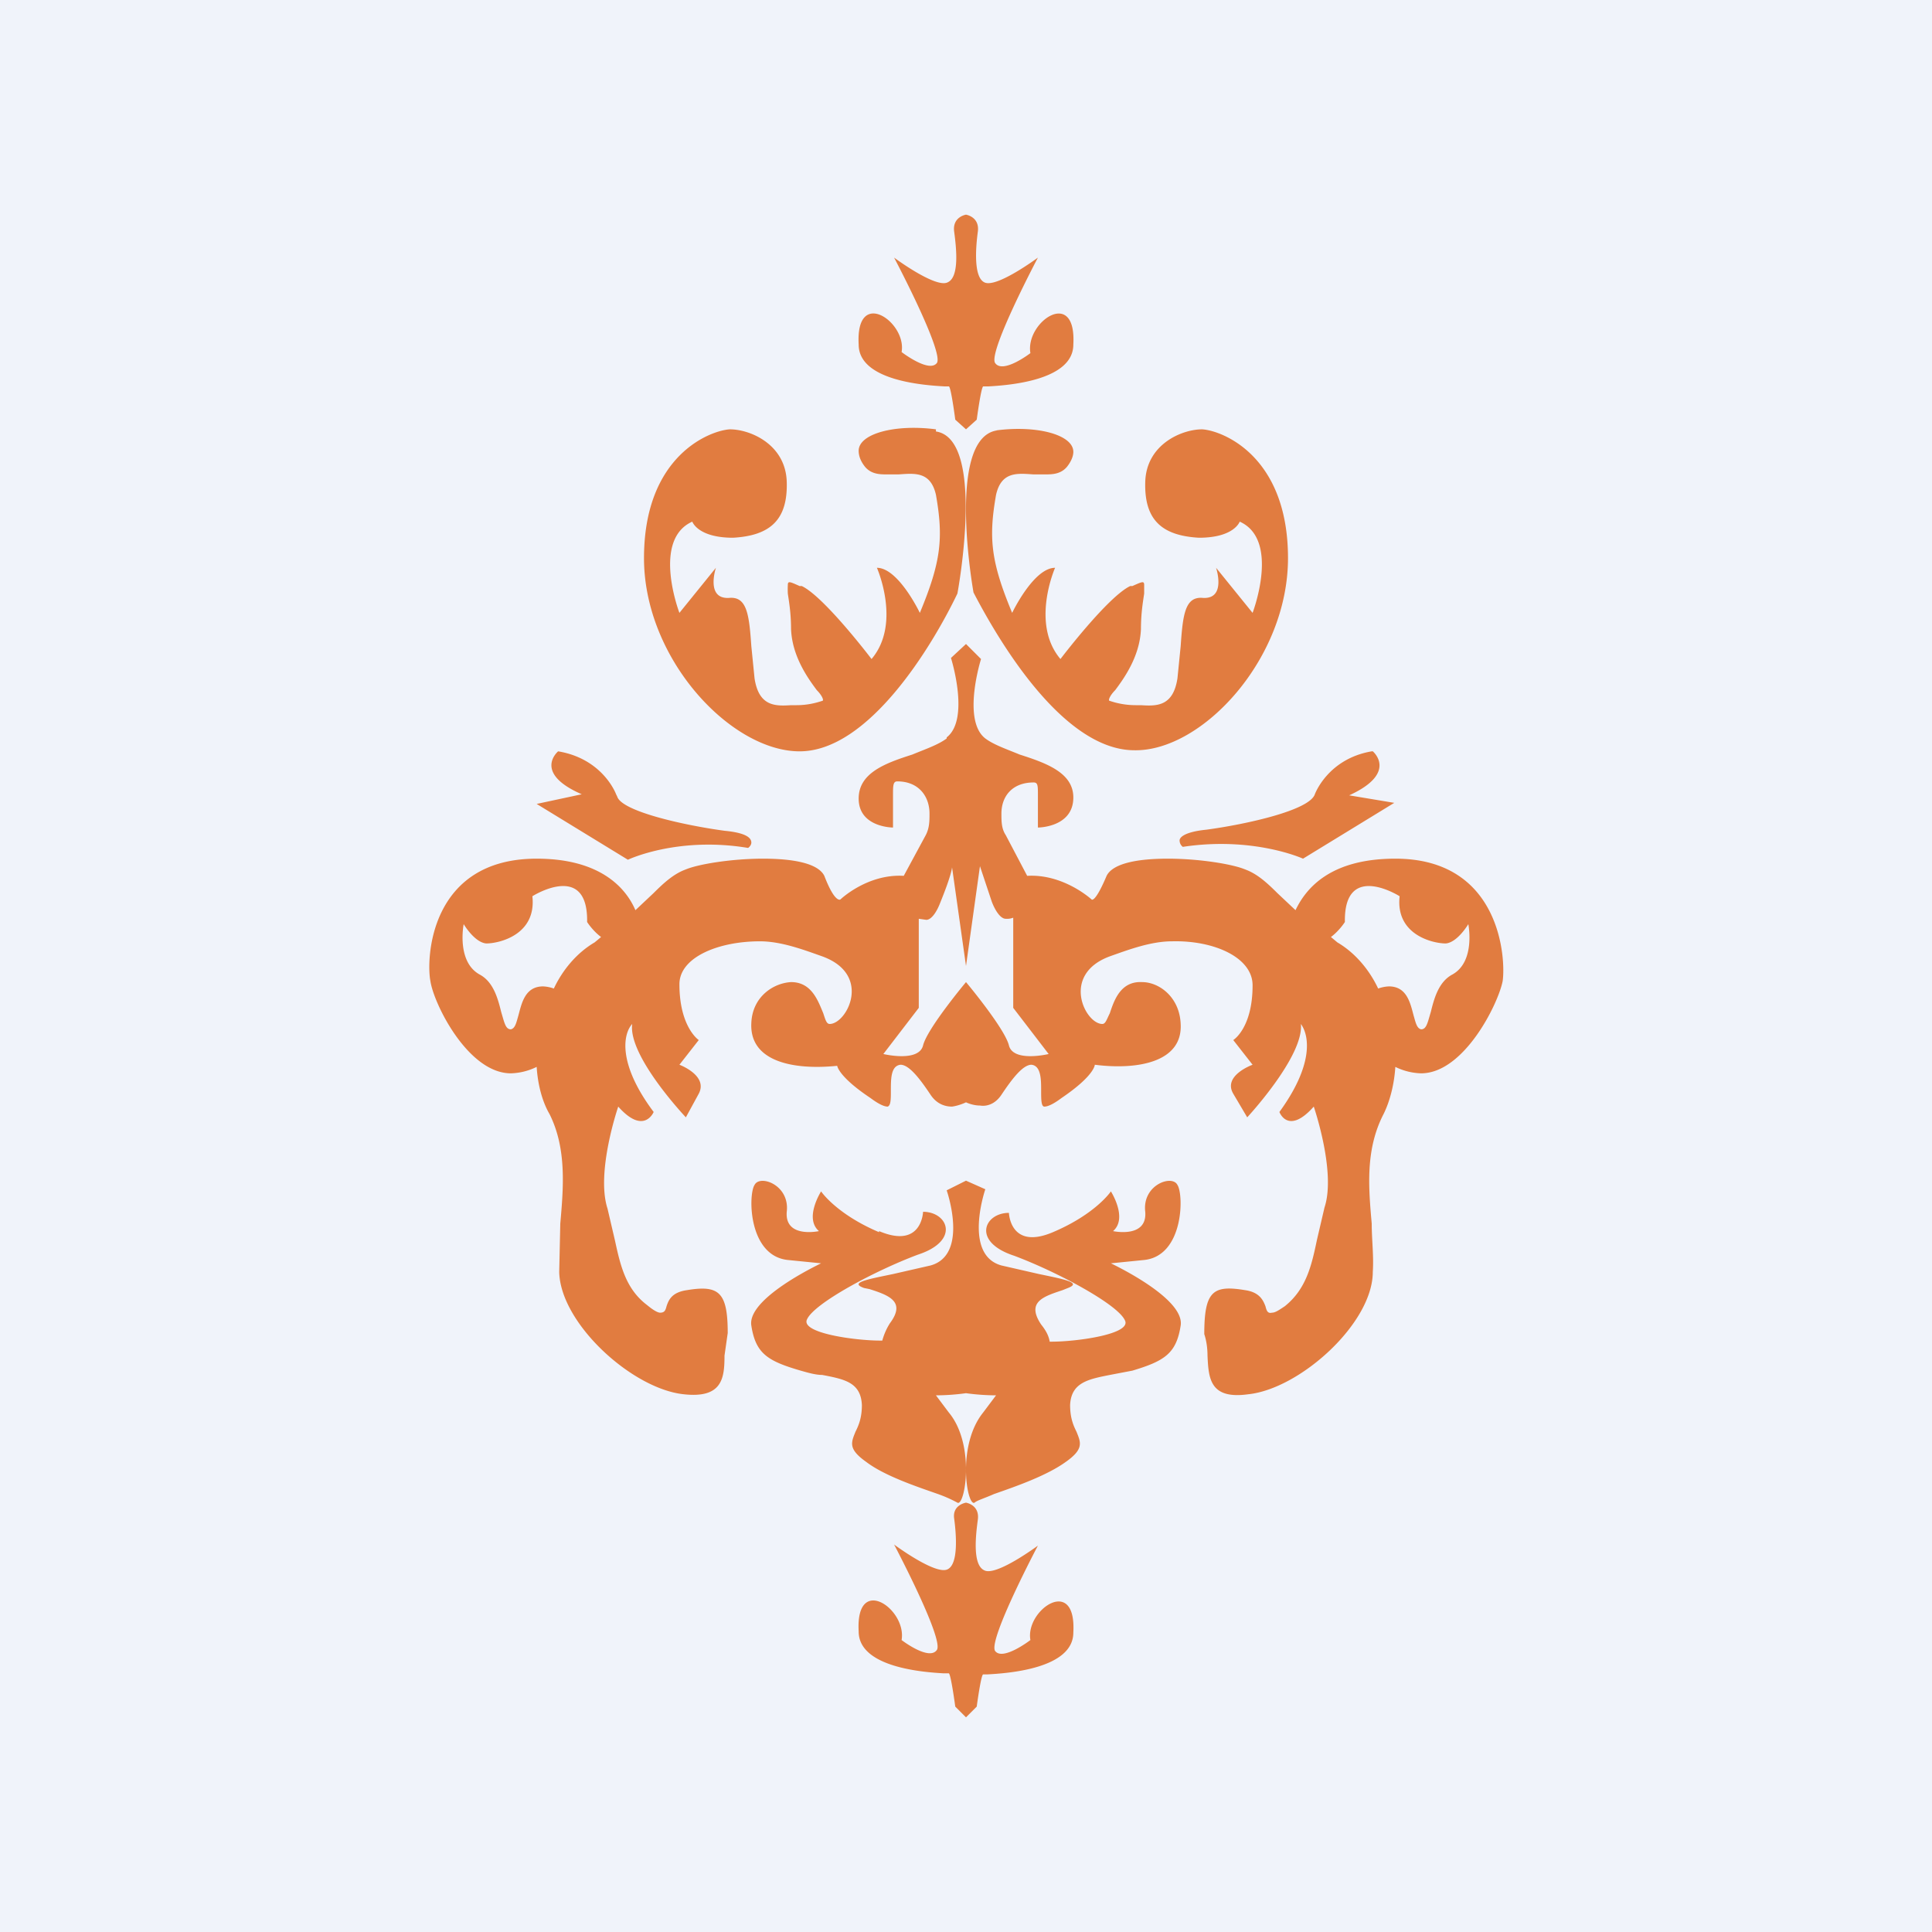 <!-- by TradingView --><svg width="18" height="18" viewBox="0 0 18 18" xmlns="http://www.w3.org/2000/svg"><path fill="#F0F3FA" d="M0 0h18v18H0z"/><path fill-rule="evenodd" d="M8.84 3.6c.02 0 .06.31.06.31L9 4l.1-.09s.04-.3.06-.31h.05c.17-.01.79-.05.79-.39.03-.54-.45-.21-.4.08 0 0-.26.2-.33.09-.06-.11.4-.98.4-.98s-.39.29-.5.23c-.1-.05-.08-.32-.06-.47C9.13 2.02 9 2 9 2s-.13.02-.11.16c.02.15.05.42-.06.47-.11.06-.5-.23-.5-.23s.46.87.4.98c-.07.1-.33-.1-.33-.1.05-.28-.43-.61-.4-.07 0 .34.62.38.8.39h.04Zm-.12.42c.47.07.2 1.51.2 1.51C8.68 6.03 8.09 7 7.45 7S6 6.14 6 5.2c0-.96.62-1.19.8-1.2.19 0 .52.14.53.49.01.35-.15.5-.5.52-.33 0-.38-.15-.38-.15-.38.17-.12.85-.12.85l.34-.42s-.1.3.13.28c.16-.01.18.16.2.45l.03.3c.04.26.19.26.34.25h.05c.1 0 .18-.02.24-.04.02 0 0-.05-.05-.1-.09-.12-.23-.32-.24-.57 0-.15-.02-.26-.03-.33a.8.8 0 0 1 0-.08c0-.04.02-.03.11.01h.02c.21.1.65.68.65.68.28-.33.05-.85.05-.85.2 0 .4.42.4.42.2-.48.22-.7.15-1.1-.05-.22-.2-.2-.35-.19h-.1c-.07 0-.15 0-.21-.07C8.02 4.3 8 4.25 8 4.2c0-.16.34-.25.72-.2ZM8.9 15.9s-.04-.3-.06-.31h-.05c-.17-.01-.79-.05-.79-.39-.03-.54.45-.21.4.08 0 0 .26.2.33.09.06-.11-.4-.98-.4-.98s.39.29.5.23c.1-.05.08-.32.06-.47C8.87 14.02 9 14 9 14s.13.02.11.16c-.02.15-.05.42.06.47.11.06.5-.23.5-.23s-.46.87-.4.98c.07.1.33-.1.33-.1-.05-.28.43-.61.4-.07 0 .34-.62.38-.8.39h-.04c-.02 0-.06.3-.06.3L9 16l-.1-.1Zm-.08-9.03c.22-.17.04-.74.04-.74L9 6l.14.14s-.18.57.04.74c.08.06.2.1.32.15.25.08.5.17.5.4 0 .28-.33.28-.33.28v-.3c0-.09 0-.12-.04-.12-.2 0-.3.13-.3.29 0 .07 0 .14.04.2l.2.38c.34-.02.6.22.6.22s.03.04.14-.22c.06-.12.3-.16.57-.16.29 0 .6.05.72.1.11.04.2.12.3.22l.17.16c.1-.21.33-.48.93-.48.98 0 1.03.93 1 1.14-.04.21-.36.86-.76.86a.58.58 0 0 1-.24-.06c-.01.16-.05.32-.11.44-.17.33-.14.68-.11 1.02 0 .15.02.3.01.45 0 .48-.68 1.09-1.16 1.14-.36.05-.37-.15-.38-.36 0-.07-.01-.14-.03-.2 0-.4.08-.46.38-.41.14.02.17.1.19.15.01.04.02.07.06.06.03 0 .06-.02.12-.06.2-.16.25-.38.3-.62l.07-.3c.11-.33-.1-.94-.1-.94-.24.27-.32.05-.32.05.32-.44.28-.71.2-.82.03.3-.5.87-.5.87l-.13-.22c-.1-.17.18-.27.18-.27l-.18-.23s.18-.11.18-.51c0-.26-.36-.42-.75-.41-.2 0-.41.08-.58.14-.46.17-.23.63-.07.63.03 0 .04-.04.07-.1.04-.12.1-.3.3-.29.16 0 .35.14.36.39.02.36-.41.43-.8.38 0 0 0 .1-.31.31-.08.06-.13.08-.16.08s-.03-.07-.03-.15c0-.1 0-.23-.09-.24-.08 0-.18.13-.28.28-.06.09-.14.11-.2.1-.07 0-.13-.03-.13-.03s-.06.03-.13.04c-.06 0-.14-.02-.2-.11-.1-.15-.2-.28-.28-.28-.09.01-.09.13-.09.24 0 .08 0 .14-.03.15-.03 0-.08-.02-.16-.08-.3-.2-.31-.3-.31-.3-.39.04-.82-.03-.8-.4.01-.24.2-.37.37-.38.19 0 .25.17.3.29.02.06.03.1.06.1.16 0 .4-.46-.07-.63-.17-.06-.38-.14-.58-.14-.39 0-.75.15-.75.4 0 .4.18.52.18.52l-.18.23s.27.1.18.27l-.12.22s-.54-.57-.5-.87c-.09.1-.13.38.2.82 0 0-.09.22-.33-.05 0 0-.21.61-.1.95l.07.3c.05.23.1.45.3.6.06.05.1.07.12.07.04 0 .05-.02.06-.06.02-.06.05-.13.19-.15.3-.05.38.02.38.4l-.03.21c0 .21-.02.4-.38.36-.48-.05-1.15-.66-1.16-1.14l.01-.45c.03-.34.06-.7-.1-1.02-.07-.12-.11-.28-.12-.44a.58.58 0 0 1-.24.06c-.4 0-.72-.65-.75-.86C3.97 8.94 4 8 5 8c.59 0 .83.27.92.48l.17-.16c.1-.1.19-.18.3-.22.12-.05.43-.1.72-.1.27 0 .51.04.57.16.1.26.15.22.15.22s.25-.24.59-.22l.2-.37c.04-.07.04-.14.04-.21 0-.16-.1-.3-.3-.3-.04 0-.04.04-.04.13v.3S8 7.71 8 7.44c0-.24.25-.33.5-.41.12-.05.24-.09.32-.15Zm4.02 2.34a.34.34 0 0 1 .1-.02c.17 0 .2.16.23.27.02.07.03.12.07.13.05 0 .06-.06.09-.16.03-.12.07-.28.2-.35.22-.12.15-.47.15-.47s-.1.17-.21.18c-.12 0-.47-.08-.43-.44 0 0-.52-.33-.51.24 0 0-.05.08-.13.14l.06.05c.17.1.3.26.38.43Zm-3.4-.66a.16.16 0 0 1-.07.01c-.05 0-.1-.08-.13-.16l-.11-.33L9 9l-.13-.92s0 .06-.11.33c-.03.08-.08.16-.13.16l-.07-.01v.83l-.33.43s.33.08.37-.08c.04-.16.4-.59.4-.59s.36.43.4.59c.04.16.37.08.37.08l-.33-.43v-.83Zm-3.9.23c-.17.1-.3.26-.38.43a.34.34 0 0 0-.1-.02c-.17 0-.2.16-.23.27-.02.07-.03.12-.07.13-.05 0-.06-.06-.09-.16-.03-.12-.07-.28-.2-.35-.22-.12-.15-.47-.15-.47s.1.17.21.18c.12 0 .47-.08.43-.44 0 0 .52-.33.51.24 0 0 .05.08.13.14a4.1 4.1 0 0 1-.06.05Zm.2-1.38S5.62 7.07 5.2 7c0 0-.24.2.22.4L5 7.49l.85.52s.46-.22 1.12-.11c0 0 .03-.02.03-.05 0-.04-.04-.09-.25-.11-.37-.05-.96-.18-1-.32Zm2.45 4.07c.4.17.41-.18.41-.18.23 0 .35.27-.05.4-.4.15-.96.45-1.03.6-.07.13.45.2.68.2h.02a.6.6 0 0 1 .07-.16c.15-.2 0-.26-.19-.32L8.05 12c-.14-.05.03-.08.27-.13l.35-.08c.36-.1.15-.7.15-.7L9 11l.18.08s-.21.61.15.71l.35.08c.24.05.4.08.27.13l-.05.02c-.18.06-.34.11-.2.32.04.05.07.1.08.16h.02c.23 0 .75-.07.68-.2-.07-.15-.63-.45-1.03-.6-.4-.13-.28-.4-.05-.4 0 0 .01.35.41.18.4-.17.54-.38.54-.38s.16.25.02.37c0 0 .32.07.3-.18-.03-.25.25-.35.3-.25.06.09.06.67-.32.7l-.3.03s-.01 0 0 0c.04.02.69.33.65.58-.04.26-.15.33-.45.42l-.21.04c-.2.04-.36.07-.37.28 0 .12.03.19.06.25.04.1.07.16-.1.28-.18.13-.47.23-.67.3-.09.04-.16.06-.18.08-.07.04-.17-.53.08-.84l.12-.16c-.15 0-.28-.02-.28-.02s-.13.02-.28.02l.12.16c.25.3.15.88.08.84a1.27 1.27 0 0 0-.18-.08c-.2-.07-.5-.17-.67-.3-.17-.12-.14-.18-.1-.28.03-.06.06-.13.06-.25-.01-.21-.16-.24-.37-.28-.06 0-.13-.02-.2-.04-.31-.09-.42-.16-.46-.42-.04-.25.61-.56.65-.58.01 0 0 0 0 0l-.3-.03c-.38-.03-.38-.61-.32-.7.05-.1.33 0 .3.25-.02.25.3.18.3.18-.14-.12.02-.37.02-.37s.14.21.54.38Zm1.1-7.46c-.48.07-.22 1.51-.22 1.51.26.5.85 1.47 1.5 1.47C11.2 7 12 6.14 12 5.2c0-.96-.62-1.19-.8-1.2-.19 0-.52.14-.53.49-.01.35.15.5.5.52.33 0 .38-.15.38-.15.38.17.12.85.12.85l-.34-.42s.1.3-.13.28c-.16-.01-.18.16-.2.45l-.03.3c-.04.26-.19.26-.34.25h-.05a.75.75 0 0 1-.24-.04c-.02 0 0-.05.05-.1.09-.12.23-.32.24-.57 0-.15.02-.26.03-.33v-.08c0-.04-.02-.03-.11.01h-.02c-.21.1-.65.68-.65.68-.28-.33-.05-.85-.05-.85-.2 0-.4.42-.4.42-.2-.48-.22-.7-.15-1.1.05-.22.2-.2.35-.19h.1c.07 0 .15 0 .21-.07.04-.05.06-.1.06-.14 0-.16-.34-.25-.72-.2ZM12.78 7c-.41.07-.53.4-.53.4-.05.15-.64.28-1.01.33-.2.02-.25.07-.25.1 0 .04.03.06.03.06.66-.1 1.12.11 1.12.11l.85-.52-.42-.07c.46-.21.22-.41.22-.41Z" fill="#E17C40"/></svg>